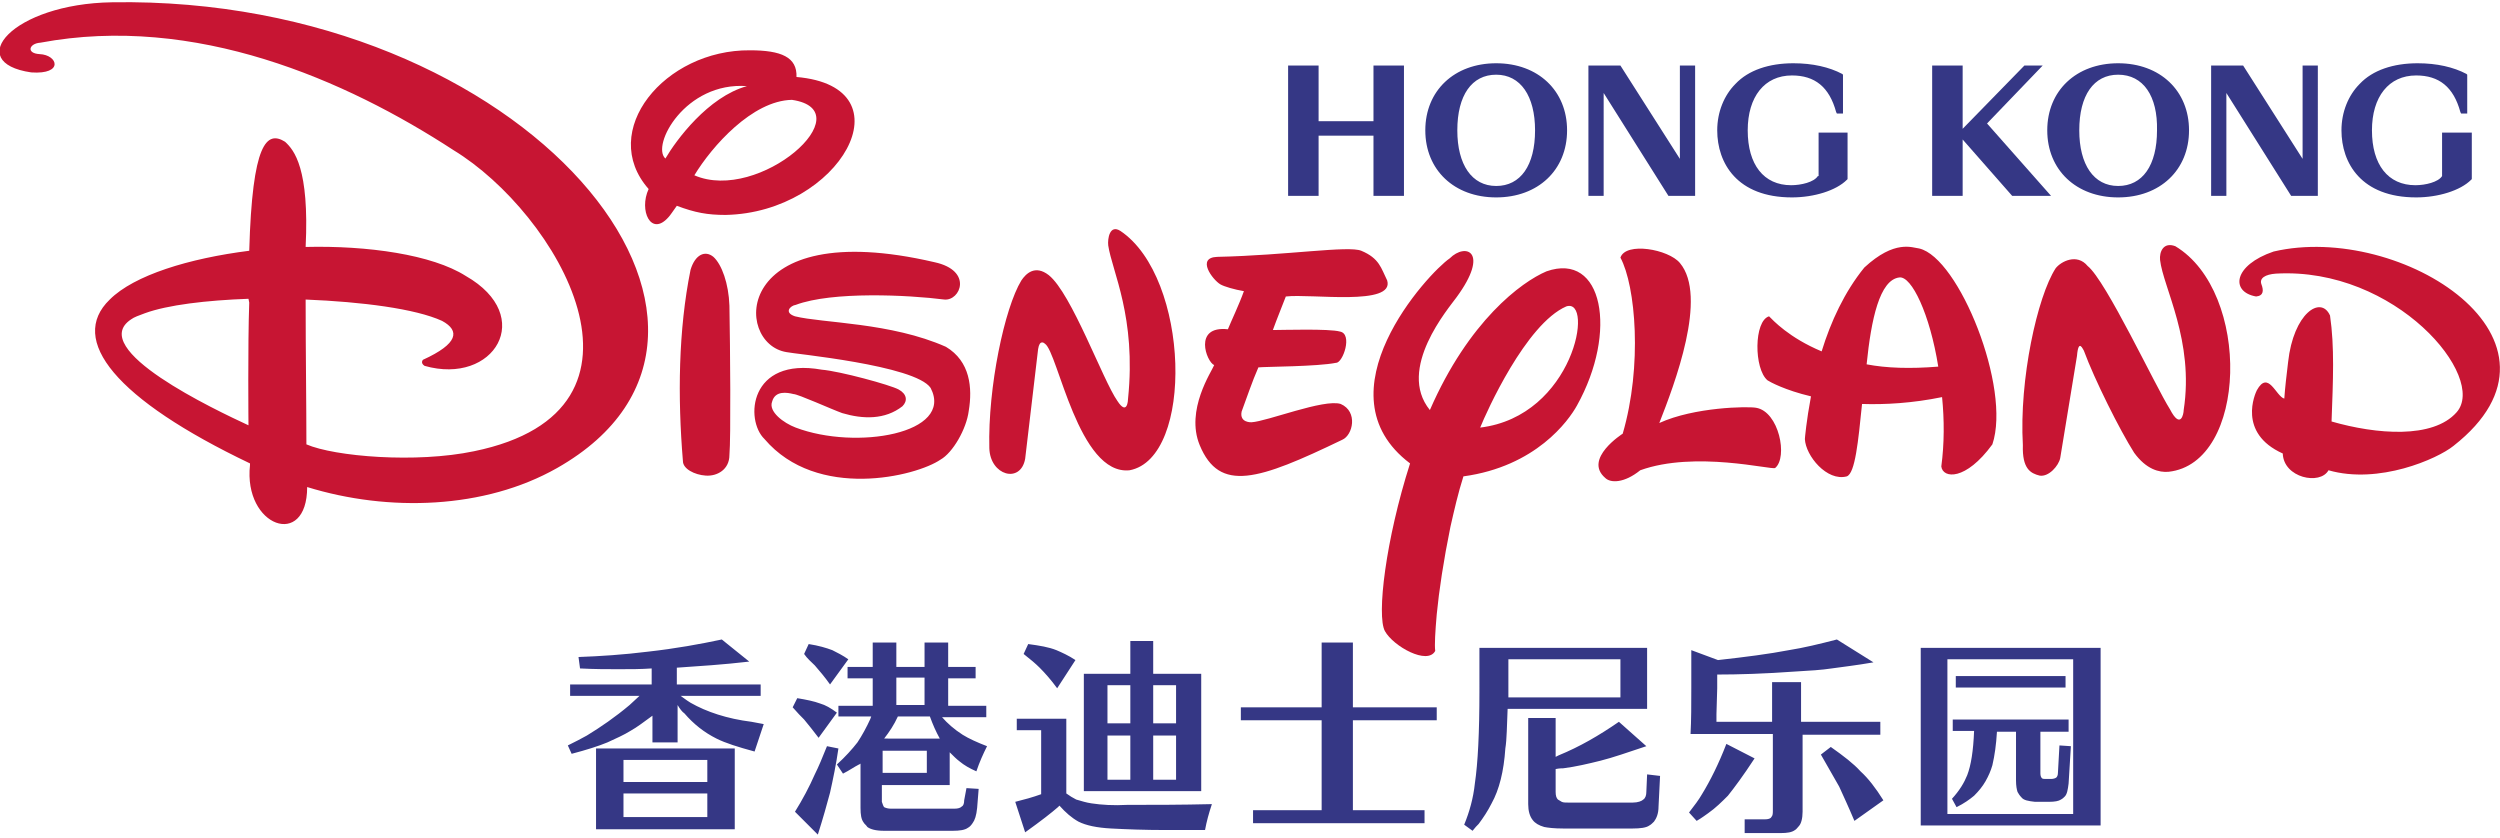 <?xml version="1.0" encoding="UTF-8"?>
<svg xmlns="http://www.w3.org/2000/svg" xmlns:xlink="http://www.w3.org/1999/xlink" version="1.1" id="Layer_2_1_" x="0px" y="0px" viewBox="0 0 328 110" style="enable-background:new 0 0 328 110;" xml:space="preserve">
<style type="text/css">
	.st0{fill:#353785;}
	.st1{fill:#C71533;}
</style>
<g>
	<path class="st0" d="M136.4,87.6c-0.5-0.5-1.2-1.1-2.1-1.8l0.6-1.3c1.5,0.2,2.7,0.4,3.7,0.8c0.7,0.3,1.6,0.7,2.5,1.3l-2.4,3.7   C137.9,89.2,137.1,88.3,136.4,87.6z M157.6,103.8h-15.4V88.4h6.1v-4.3h3v4.3h6.3V103.8z M148.3,96.5h-3v5.8h3V96.5z M148.3,89.9h-3   v5h3V89.9z M154.3,96.5h-3v5.8h3V96.5z M154.3,89.9h-3v5h3V89.9z M143.2,105.4c-0.7-0.1-1.3-0.3-2-0.5c-0.4-0.2-0.9-0.5-1.3-0.8   v-9.8h-6.5v1.5h3.2v8.4c-1.1,0.4-2.2,0.7-3.4,1l1.3,4c2.1-1.5,3.5-2.6,4.3-3.3l0.2-0.2c0.8,0.9,1.6,1.6,2.5,2.1   c1,0.5,2.4,0.8,4.3,0.9c1.9,0.1,4.3,0.2,7.2,0.2h1.4h3.7c0.2-1.1,0.5-2.2,0.9-3.4c-4,0.1-7.7,0.1-11.1,0.1   C146.1,105.7,144.5,105.6,143.2,105.4z M78.2,98.2h18.2v10.6H78.2V98.2z M81.8,102.6h11v-2.9h-11V102.6z M81.8,107.2h11v-3.1h-11   V107.2z M90.6,92.2c-0.2-0.1-0.6-0.4-1.3-0.9h10.5v-1.5H88.8v-2.2c2.9-0.2,6.1-0.4,9.5-0.8l-3.6-2.9c-2.8,0.6-6.1,1.2-9.7,1.6   c-3.2,0.4-6.3,0.6-9.1,0.7l0.2,1.5c1.9,0.1,3.6,0.1,5,0.1c1.6,0,3,0,4.4-0.1v2.1H74.8v1.5h9.1c-0.4,0.4-0.9,0.8-1.3,1.2   c-1.9,1.6-3.8,2.9-5.6,4c-0.7,0.4-1.5,0.8-2.5,1.3l0.5,1.1c1.9-0.5,3.5-1,4.7-1.5c1.1-0.5,2.2-1,3-1.5c0.9-0.5,1.8-1.2,2.9-2v3.5   h3.3v-4.9c0.3,0.5,0.6,0.9,0.9,1.1c1.2,1.4,2.6,2.5,4.2,3.3c1.2,0.6,2.8,1.1,5,1.7c0.4-1.2,0.8-2.4,1.2-3.6   c-0.6-0.1-1.1-0.2-1.6-0.3C95.4,94.3,92.7,93.4,90.6,92.2z M177.4,84.3h-4v8.5h-10.6v1.7h10.6v11.8h-9v1.7h22.5v-1.7h-9.4V94.5h11   v-1.7h-11V84.3z M216,103.9c0,0.4-0.1,0.8-0.4,1c-0.2,0.2-0.7,0.4-1.4,0.4h-8.4c-0.4,0-0.7,0-0.9-0.1c-0.2-0.1-0.3-0.2-0.5-0.3   c-0.2-0.2-0.3-0.5-0.3-1v-3c0.5-0.1,0.8-0.1,1-0.1c1.6-0.2,3.3-0.6,4.9-1c1.6-0.4,3.6-1.1,6-1.9l-3.6-3.2c-2.6,1.8-5.2,3.3-7.9,4.4   l-0.4,0.2v-5.1h-3.6v11.3c0,0.9,0.2,1.6,0.6,2.1c0.3,0.4,0.8,0.7,1.5,0.9c0.5,0.1,1.3,0.2,2.5,0.2h9.1c1,0,1.8-0.1,2.2-0.4   c0.2-0.1,0.4-0.3,0.6-0.5c0.3-0.4,0.6-1,0.6-2l0.2-4l-1.7-0.2L216,103.9z M216.2,93h-18.4c-0.1,2.2-0.1,4-0.3,5.2   c-0.2,3-0.8,5.4-1.8,7.2c-0.5,1-1.1,1.9-1.7,2.7c-0.2,0.2-0.5,0.5-0.8,0.9l-1.1-0.8c0.7-1.7,1.2-3.5,1.4-5.4   c0.4-2.7,0.6-6.7,0.6-12.1V85h22V93z M212.6,86.5h-14.7v4.3v0.7h14.7V86.5z M105.5,94.4c0.6,0.7,1.2,1.5,1.9,2.4l2.4-3.3   c-0.8-0.6-1.5-1-2.2-1.2c-0.8-0.3-1.8-0.5-3-0.7l-0.6,1.2C104.6,93.5,105.1,94,105.5,94.4z M106.9,87.3c0.6,0.7,1.3,1.5,2,2.5   l2.4-3.3c-0.7-0.5-1.5-0.9-2.1-1.2c-0.8-0.3-1.8-0.6-3.1-0.8l-0.6,1.3C105.9,86.4,106.5,86.9,106.9,87.3z M108.5,97.9   c-0.6,1.5-1.1,2.7-1.6,3.7c-0.7,1.6-1.6,3.3-2.6,4.9l3,3c0.7-2.2,1.2-4,1.6-5.5c0.4-1.8,0.8-3.7,1.1-5.8L108.5,97.9z M126.5,105   c0,0.4-0.1,0.7-0.3,0.8c-0.2,0.2-0.5,0.3-1,0.3h-8.3c-0.4,0-0.7-0.1-0.9-0.2c-0.1-0.1-0.2-0.4-0.3-0.7V103h8.9v-4.3   c0.5,0.5,0.9,0.9,1.3,1.2c0.6,0.5,1.3,0.9,2.2,1.3c0.4-1.2,0.9-2.3,1.4-3.3c-1.3-0.5-2.4-1-3.2-1.5c-1.1-0.7-2-1.5-2.7-2.3h5.8   v-1.5h-5v-3.6h3.6v-1.5h-3.6v-3.2h-3.1v3.2h-3.7v-3.2h-3.1v3.2h-3.3v1.5h3.3v3.6H110V94h4.3c0,0.1-0.1,0.2-0.1,0.3   c-0.5,1.1-1.1,2.2-1.7,3.1c-0.7,0.9-1.6,1.9-2.7,2.9l0.8,1.2c0.8-0.4,1.5-0.9,2.1-1.2c0.1,0,0.1-0.1,0.2-0.1v5.8   c0,0.9,0.1,1.5,0.4,1.9c0.1,0.2,0.3,0.3,0.5,0.6c0.4,0.3,1.1,0.5,2.2,0.5h9c0.9,0,1.6-0.1,2-0.4c0.2-0.1,0.4-0.3,0.6-0.6   c0.3-0.4,0.5-1,0.6-2l0.2-2.5l-1.6-0.1L126.5,105z M117.6,88.9h3.7v3.6h-3.7V88.9z M117.8,94h4.2c0.4,1.1,0.8,2,1.3,2.9H116   C116.7,96,117.3,95.1,117.8,94z M115.8,98.5h5.8v2.9h-5.8V98.5z M247.1,105l-3.8,2.7c-0.8-1.9-1.5-3.4-2-4.5   c-0.5-0.9-1.3-2.3-2.4-4.2l1.3-1c1.7,1.2,3,2.2,3.9,3.2C245.1,102.1,246.1,103.4,247.1,105z M230.2,99.5c-1.5,2.3-2.7,3.9-3.5,4.9   c-0.8,0.8-1.6,1.6-2.6,2.3c-0.3,0.2-0.8,0.6-1.5,1l-1-1.1c0.7-0.9,1.3-1.7,1.7-2.4c1.1-1.8,2.2-4,3.2-6.6L230.2,99.5z M246.9,96.4   h-10.4v10.1c0,0.9-0.2,1.6-0.5,1.9c-0.2,0.2-0.3,0.4-0.5,0.5c-0.4,0.3-1,0.4-1.9,0.4h-4.7v-1.8h2.6c0.5,0,0.8-0.1,0.9-0.3   c0.2-0.2,0.2-0.5,0.2-0.9v-10h-10.8c0.1-1.8,0.1-3.9,0.1-6.1v-4.9l3.5,1.3v0v0c3.6-0.4,6.7-0.8,9.3-1.3c1.9-0.3,4-0.8,6.3-1.4   l4.8,3c-2.3,0.4-4.1,0.6-5.5,0.8c-1.3,0.2-2.9,0.3-4.7,0.4c-4.1,0.3-7.6,0.4-10.3,0.4v0v0v1.8l-0.1,3.4c0,0.3,0,0.7,0,1h7.3v-5.2   h3.8v5.2h10.4V96.4z M258.1,101.7c0.5-1.3,0.8-3.2,0.9-5.8h-2.8v-1.5h15.2V96h-3.7v5.5c0,0.3,0.1,0.5,0.2,0.6   c0.1,0.1,0.3,0.1,0.5,0.1h0.7c0.3,0,0.6-0.1,0.7-0.2c0.1-0.1,0.2-0.3,0.2-0.6l0.2-3.6l1.5,0.1l-0.3,4.9c-0.1,0.8-0.2,1.4-0.5,1.7   c-0.2,0.2-0.3,0.3-0.5,0.4c-0.3,0.2-0.8,0.3-1.6,0.3h-1.8c-0.9-0.1-1.5-0.2-1.8-0.6c-0.2-0.2-0.4-0.5-0.5-0.7   c-0.1-0.3-0.2-0.8-0.2-1.5V96h-2.5c-0.1,1.7-0.3,3.1-0.6,4.4c-0.2,0.7-0.5,1.4-0.9,2.1c-0.4,0.7-0.9,1.3-1.5,1.9   c-0.6,0.5-1.3,1-2.3,1.5l-0.6-1.1C257.1,103.7,257.7,102.7,258.1,101.7z M275.6,85v23.3H252V85H275.6z M272,86.5h-16.5v20.3H272   V86.5z M271,88.7h-14.4v1.5H271V88.7z"></path>
	<path class="st0" d="M180.2,8.6h4v17.1h-4v-7.9H173v7.9h-4V8.6h4v7.3h7.2V8.6z M220.5,21l-7.9-12.4h-4.2v17.1h2V12.2l8.5,13.5h3.5   V8.6h-2V21z M205.6,17.1c0,5.2-3.8,8.8-9.3,8.8c-5.5,0-9.3-3.6-9.3-8.8s3.8-8.8,9.3-8.8C201.8,8.3,205.6,11.9,205.6,17.1z    M196.3,9.8c-3.2,0-5.1,2.7-5.1,7.3c0,4.5,1.9,7.3,5.1,7.3c3.2,0,5.1-2.7,5.1-7.3C201.4,12.6,199.5,9.8,196.3,9.8z M268,8.6h-2.4   l-8.1,8.3V8.6h-4v17.1h4v-7.4l6.5,7.4h5.1l-8.4-9.5L268,8.6z M320.4,17.4v5.7c-0.5,0.8-2.2,1.2-3.5,1.2c-3.6,0-5.7-2.7-5.7-7.2   c0-4.4,2.2-7.2,5.8-7.2c3,0,4.9,1.5,5.8,4.8l0.1,0.2h0.8V9.8l-0.1-0.1c-1.7-0.9-3.9-1.4-6.4-1.4c-3.2,0-5.9,0.9-7.6,2.7   c-1.5,1.5-2.4,3.7-2.4,6.1c0,4.3,2.6,8.8,9.8,8.8c2.9,0,5.8-0.9,7.2-2.3l0.1-0.1v-6.1H320.4z M302.2,21l-7.9-12.4h-4.2v17.1h2V12.2   l8.5,13.5h3.5V8.6h-2V21z M287.2,17.1c0,5.2-3.8,8.8-9.3,8.8c-5.5,0-9.3-3.6-9.3-8.8s3.8-8.8,9.3-8.8   C283.4,8.3,287.2,11.9,287.2,17.1z M277.9,9.8c-3.2,0-5.1,2.7-5.1,7.3c0,4.5,1.9,7.3,5.1,7.3c3.2,0,5.1-2.7,5.1-7.3   C283.1,12.6,281.2,9.8,277.9,9.8z M238.5,23.1c-0.5,0.8-2.2,1.2-3.5,1.2c-3.6,0-5.7-2.7-5.7-7.2c0-4.4,2.2-7.2,5.8-7.2   c3,0,4.9,1.5,5.8,4.8l0.1,0.2h0.8V9.8l-0.1-0.1c-1.7-0.9-3.9-1.4-6.4-1.4c-3.2,0-5.9,0.9-7.6,2.7c-1.5,1.5-2.4,3.7-2.4,6.1   c0,4.3,2.6,8.8,9.8,8.8c2.9,0,5.8-0.9,7.2-2.3l0.1-0.1v-6.1h-3.8V23.1z"></path>
	<path class="st1" d="M284.5,61.9c-1.2,0.1-2.9-0.3-4.5-2.5c-1.9-3-5.2-9.6-6.6-13.4c-0.1-0.1-0.7-1.7-0.9,0.7l-2.2,13.4   c-0.2,1-1.5,2.5-2.7,2.3c-1.2-0.3-2.3-0.9-2.2-4c-0.5-8.6,1.9-19.5,4.3-23.2c0.7-0.9,2.8-2,4.2-0.3c2.4,1.9,8.9,15.8,10.8,18.8   c1.4,2.7,1.8,0.6,1.8,0.1c1.4-9.1-2.7-16.1-3.1-19.7c-0.1-1,0.4-2.4,2-1.8C295.4,38.3,294.9,60.8,284.5,61.9z M230.4,53.5   c-1.1-0.2-8.1-0.1-12.7,2c2-5.1,6.4-16.6,2.7-21c-1.5-1.8-7.1-2.8-7.8-0.7c2,3.7,2.9,14.2,0.3,23.1c0,0-5.2,3.3-2.3,5.8   c0.7,0.7,2.5,0.7,4.6-1c7.2-2.6,17.3,0,17.7-0.3C234.6,60,233.4,54,230.4,53.5z M88.8,27c-0.5,0.7-0.9,1.3-1.1,1.5   c-2.3,2.6-3.9-0.9-2.6-3.7c-6.7-7.6,2.1-18.3,13.3-18.2c4.1,0,6.2,0.9,6.1,3.5c15,1.3,5.7,17.8-9.3,18.1   C92.8,28.2,91.2,27.9,88.8,27z M98,11.3c-8.1-0.6-12.6,7.8-10.7,9.5C88.7,18.4,92.9,12.7,98,11.3z M103.9,13.1   c-5.2,0.1-10.5,6.1-12.8,9.9C99.6,26.7,113.4,14.5,103.9,13.1z M73.1,61.4c-9.5,5.4-22.1,5.8-32.8,2.5c0,8.2-8.4,5.2-7.5-2.9v-0.2   C15.2,52.4,8.9,44.6,14.4,39.3c3.2-3.2,10.4-5.4,18.3-6.4c0.4-14.2,2.3-15.8,4.7-14.3c1.2,1.1,3.2,3.5,2.7,13.8   c8.1-0.2,16.6,1,21,3.8c9.3,5.3,3.7,14.4-5.4,11.8c-0.6-0.4-0.2-0.8-0.2-0.8c4.6-2.1,4.9-3.8,2.5-5.1c-3.5-1.6-10.5-2.5-17.9-2.8   v0.3c0,6.4,0.1,13.6,0.1,18.7c3.7,1.6,14.4,2.5,22,0.9c26.3-5.4,10.8-31.3-2.7-39.5C45.4,10.5,25.6,1.8,5.3,5.6   C3.8,5.7,3.4,7,5.2,7.1c2.4,0.1,3.2,2.7-1.1,2.4c-9-1.3-2.5-9,10.6-9.2C69.2-0.6,104.8,43.4,73.1,61.4z M32.6,39.2   C27.1,39.4,22,40,19,41.1c-0.8,0.3-1.4,0.5-1.8,0.8c-5.9,3.9,11.1,11.9,15.4,13.9c0,0-0.1-10.6,0.1-16.1L32.6,39.2z M298.3,33   c-5.3,1.8-5.7,5.3-2.3,5.9c1-0.1,1-0.8,0.7-1.6c-0.3-0.8,0.5-1.3,1.9-1.4c15.7-0.9,27.8,13.6,23.7,18.2c-3.1,3.5-10.5,2.9-16.4,1.2   c0.2-5.4,0.4-9.8-0.2-13.9c-1.2-2.7-4.8-0.3-5.5,6.1c-0.2,1.7-0.4,3.3-0.5,4.8c-1.1-0.3-2.1-3.8-3.6-1.1c-0.2,0.4-2.6,5.6,3.4,8.3   c0.1,3.2,4.9,4.2,6,2.2c6.6,1.9,14.3-1.5,16.4-3.2C339.5,44.7,315,29.1,298.3,33z M261.4,58.3c-3.5,4.8-6.5,4.5-6.7,2.9   c0.4-3,0.4-6.1,0.1-9.1c-3.9,0.8-7.5,1-10.5,0.9c-0.5,4.9-0.9,9.1-2,9.5c-2.6,0.7-5.4-2.7-5.5-4.9c0-0.1,0.2-2.4,0.8-5.6   c-3.4-0.8-5.4-1.9-5.7-2.1c-1.8-1.5-1.8-7.8,0.2-8.4c0.5,0.5,2.6,2.8,6.9,4.6c1.2-3.9,3-7.8,5.6-11c4-3.7,6.3-2.6,7.2-2.5   C257,33.8,263.9,50.9,261.4,58.3z M254.3,48.1c-1.1-6.9-3.5-11.9-5.1-11.7c-2.6,0.3-3.7,5.5-4.3,11.4   C247.5,48.3,250.6,48.4,254.3,48.1z M206.9,53.2c-1.1,2-5.4,8-14.9,9.3c-0.7,2.2-1.2,4.4-1.7,6.6c-0.9,4.4-1.5,8.4-1.8,11.5   c-0.2,2.3-0.3,4-0.2,4.8c-1,1.9-5.5-0.6-6.6-2.6c-1.1-2,0.1-12,3.3-22c-12.2-9.2,2.4-25,5.2-26.9c2.1-2.1,5.3-0.9,0.9,5.1   c-1,1.4-7.9,9.4-3.5,14.8c5.1-11.7,12-16.8,15.3-18.2C210.3,33,212.3,43.5,206.9,53.2z M205.5,40.2c-5.3,2.3-10.5,13.9-11.3,15.9   C206.5,54.6,209.2,39,205.5,40.2z M175.9,53c-2.2-0.7-9.7,2.3-11.7,2.4c0,0-1.6,0.1-1.3-1.4c0.6-1.6,1.4-4,2.2-5.8   c1-0.1,7.7-0.1,10.2-0.6c0.9,0,2.2-3.8,0.5-4.1c-1.4-0.4-7.6-0.2-8.8-0.2c0.5-1.4,1.4-3.6,1.7-4.4c3.3-0.4,14.3,1.3,13.3-2.1   c-0.8-1.6-1-2.9-3.4-3.9c-1.7-0.7-9.7,0.6-18.9,0.8c-2.8,0.1-0.6,3,0.4,3.6c0.5,0.3,1.9,0.7,3.1,0.9c-0.6,1.7-1.7,4-2.1,5   c-4.6-0.5-2.8,4.3-1.8,4.7c-0.3,0.8-3.8,5.9-1.9,10.5c2.6,6.3,7.7,4.6,18.7-0.7C177.5,57.1,178.2,54,175.9,53z M93.6,33.7   c-1.1-0.9-2.4-0.3-3,1.7c-1.6,7.9-1.7,16.7-1,25.1c0,1,1.5,1.8,3,1.9c1.5,0.1,3.1-0.8,3.1-2.7c0.2-2.2,0.1-14.2,0-19.6   C95.6,37.2,94.7,34.7,93.6,33.7z M124.1,45.5c-7.2-3.2-16.2-3.1-19.8-4c-1.5-0.5-0.6-1.4,0.1-1.5c4.8-1.8,14.8-1.3,19.5-0.7   c2.1,0.2,3.8-3.8-1.3-4.9C96,28.2,96.2,45.1,103.2,46.2c0.7,0.2,16.9,1.7,18.9,4.7c3.1,6-9.8,8.2-17.7,5.2   c-1.6-0.6-3.6-2.1-3.1-3.4c0.4-1.5,2-1.2,2.8-1c0.6,0,5,2,6.4,2.5c2.7,0.8,5.6,0.9,7.9-0.9c0.7-0.7,0.6-1.6-0.5-2.2   c-1.1-0.6-7.7-2.4-10.1-2.6c-9.5-1.7-10.1,6.6-7.5,9.1c6.9,8.1,19.9,4.9,23.1,2.7c1.6-0.9,3.4-4,3.7-6.4   C127.6,50.9,127.3,47.4,124.1,45.5z M147,30.3c-1.4-0.9-1.7,1-1.6,1.9c0.5,3.4,3.7,9.4,2.6,20.1c0,0.2-0.1,2.3-1.4,0.3   c-1.9-2.7-6-14.1-9-16.5c-1.8-1.4-3-0.2-3.6,0.7c-2.2,3.6-4.4,14-4.2,22c0.1,3.6,4.1,4.7,4.7,1.4l1.7-14.4c0.2-1.3,0.8-0.8,0.9-0.7   c1.7,1.1,4.4,17.3,11.1,16.6C156.7,60.1,156.1,36.4,147,30.3z"></path>
</g>
</svg>
